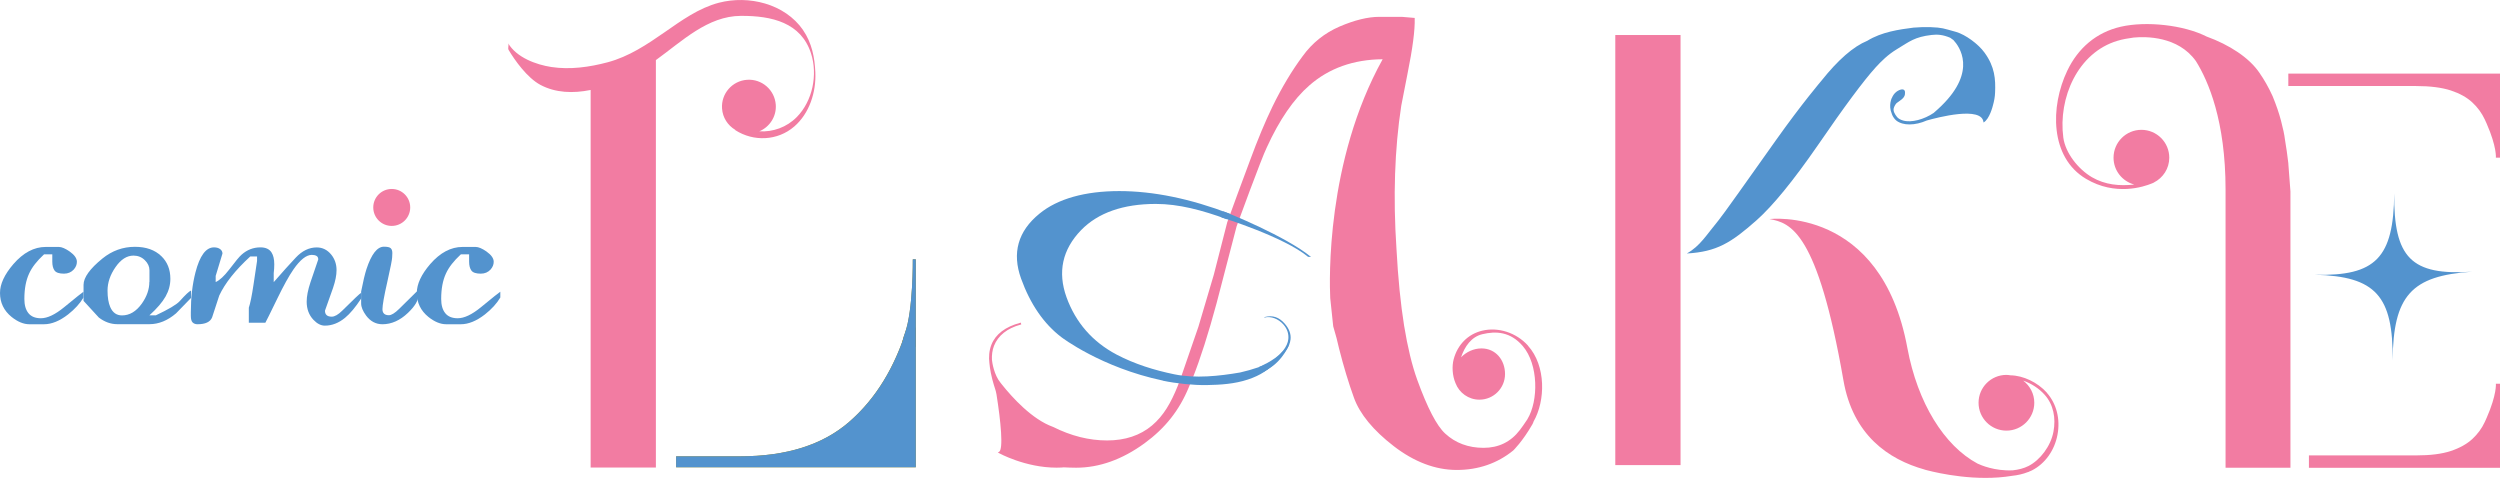 <?xml version="1.0" encoding="UTF-8"?>
<svg id="b" data-name="Layer 2" xmlns="http://www.w3.org/2000/svg" viewBox="0 0 412.65 78.88">
  <defs>
    <style>
      .d {
        fill: #5393ce;
      }

      .e {
        fill: #f27ca2;
      }

      .f {
        fill: #a88701;
      }
    </style>
  </defs>
  <g id="c" data-name="LAKEロゴ">
    <g>
      <g>
        <g>
          <path class="f" d="M114.68,75.32h7.47c7.66,0,13.67-1.9,18.03-5.7,4.36-3.8,7.53-8.98,9.54-15.55h1.44v23.06h-39.56v-1.81h3.08Z"/>
          <path class="f" d="M149.83,57.27h1.33v-14.47h-.49s.08,8.41-1.3,12.19c-1.38,3.77,0,4.74,0,4.74l.46-2.45Z"/>
        </g>
        <path class="e" d="M132.56,4.97c-1.49-2.17-3.78-3.66-6.29-4.39-2.45-.72-5.12-.77-7.6-.13-3.31.86-6.19,2.94-8.95,4.86-2.95,2.05-5.91,4.03-9.42,4.97-3.01.8-6.2,1.25-9.3.78-2.54-.39-5.73-1.57-7.13-3.92.17.28-.09.81.08,1.1,1.02,1.71,3.06,4.6,5.25,5.77,2.49,1.33,5.4,1.43,8.29.84v62.32h10.77V9.92c4.34-3.13,8.54-7.27,14.02-7.3,5.14-.03,9.95,1.12,11.59,6.2,1.13,3.52.26,7.84-2.34,10.49-1.68,1.71-3.95,2.5-6.21,2.37,1.71-.71,2.86-2.44,2.73-4.38-.17-2.45-2.29-4.3-4.74-4.13-2.45.17-4.3,2.29-4.13,4.74.1,1.51.95,2.78,2.16,3.51.01.03.02.05.04.07,3.02,1.93,6.97,1.76,9.71-.6,2.52-2.17,3.63-5.68,3.49-8.93-.1-2.48-.59-4.9-2.02-6.98Z"/>
        <path class="d" d="M150.66,42.8s.08,8.41-1.3,12.19c-.19.51-.32.97-.41,1.38-2.01,5.49-4.93,9.91-8.77,13.25-4.36,3.8-10.37,5.7-18.03,5.7h-10.55v1.81h39.56v-34.33h-.49Z"/>
      </g>
      <g>
        <path class="d" d="M408.02,44.85c-10.02.66-12.99,3.98-13.09,14.63.1-10.66-2.81-13.86-12.82-14.13,10.02.26,12.98-2.79,13.08-13.44-.1,10.66,2.82,13.59,12.83,12.94Z"/>
        <g>
          <path class="e" d="M377.71,12.16v2.04h21.07c2.36,0,4.28.25,5.75.73,1.48.49,2.66,1.15,3.54,1.97.89.82,1.57,1.76,2.07,2.82.11.23.21.47.32.71,1.68,3.84,1.51,5.6,1.51,5.6h.68v-13.88h-34.94Z"/>
          <path class="e" d="M410.46,68.94c-.11.24-.21.48-.32.71-.49,1.06-1.18,2-2.07,2.82-.89.82-2.07,1.48-3.54,1.97-1.48.49-3.39.73-5.75.73h-17.67v2.04h31.54v-13.87h-.68s.17,1.76-1.51,5.6Z"/>
          <path class="e" d="M377.72,27.01l-.26-2.01-.31-2c-.09-.77-.31-1.8-.65-3.09-.32-1.22-.78-2.57-1.38-4.03-.66-1.45-1.39-2.74-2.19-3.88-1.69-2.49-4.96-4.61-8.71-5.97h0c-3.8-1.92-9.97-2.58-14.16-1.62-4.06.93-7.07,3.55-8.84,7.27-2.82,5.91-2.88,14.29,3.1,17.84,4.84,2.88,9.53,1.31,10.84.77.06-.02.12-.05.17-.07.12-.05.2-.09.2-.09h-.02c1.51-.76,2.55-2.3,2.55-4.1,0-2.54-2.06-4.6-4.6-4.6s-4.6,2.06-4.6,4.6c0,2.13,1.45,3.9,3.42,4.43-2.4.27-4.81.06-6.99-1.21-2.28-1.34-4.38-4.01-4.72-6.54-.87-6.54,2.38-14.03,8.95-15.98.83-.25,1.73-.41,2.66-.53,1.99-.19,7.32-.25,10.27,3.88,0,0,0,0,0,0,2.06,3.29,4.9,9.87,4.9,21.23v45.89h10.71V31.74h0s0-.14,0-.14l-.35-4.6Z"/>
        </g>
      </g>
      <g>
        <g>
          <path class="e" d="M337.86,64.82c-1.54-1.72-3.92-2.84-6-2.87-.22-.03-.45-.07-.68-.07-2.54,0-4.6,2.06-4.6,4.6s2.06,4.6,4.6,4.6,4.6-2.06,4.6-4.6c0-1.49-.72-2.81-1.83-3.65,1.32.45,2.62,1.29,3.55,2.34,1.42,1.59,1.88,3.79,1.44,6.11-.44,2.34-2.17,4.64-4.1,5.63-.8.41-1.69.62-2.6.72-3,.15-5.32-.87-5.83-1.11-5.49-2.94-9.9-10.01-11.58-19.09-4.34-23.52-22.76-21.27-22.76-21.27,3.5.62,7.93,2.09,12.21,26.63,1.57,9,7.37,13.03,13.41,14.72h-.03s.16.04.45.12c.02,0,.03,0,.05.01,1.77.46,8.04,1.89,13.96.9.89-.09,1.78-.29,2.62-.62.08-.02.15-.04.23-.07-.02,0-.05,0-.07,0,.17-.07.34-.12.5-.21,2.15-1.09,3.73-3.29,4.21-5.88.49-2.6-.16-5.13-1.77-6.94Z"/>
          <rect class="e" x="266.62" y="5.78" width="10.77" height="70.99"/>
        </g>
        <path class="d" d="M309.56,11.16c.98-1.07,2.06-2.14,3.49-3.01,2.19-1.33,2.98-2.05,5.77-2.38.98-.12,1.89-.04,3.08.46.18.11.35.24.53.38,1,1.07,3.91,5.08-1.94,10.82h0s-.01.01-.02.02c-.37.36-.77.73-1.21,1.11l-.09.08c-1.54,1.05-3.67,1.66-5.05,1.25-.45-.13-.77-.32-.98-.56-.4-.48-.68-1.02-.56-1.46.07-.27.24-.6.47-.85.54-.42,1.28-.77,1.38-1.45.18-1.19-.83-.84-1.37-.45-.4.29-.64.69-.79,1.06v-.03s-.61,1.22-.02,2.6c.08.28.24.58.51.91.27.32.67.56,1.21.72.37.11.79.16,1.22.16.91,0,1.91-.24,2.84-.65,1.69-.48,9.19-2.46,9.37.33,1-.54,1.54-2.77,1.54-2.77.22-.77.35-1.5.37-2.19.09-2.17-.03-4.22-1.74-6.57-1.05-1.45-3.15-2.97-4.69-3.42-1.01-.29-1.74-.49-2.19-.59-.46-.1-1.14-.17-2.04-.2-.9-.03-1.83,0-2.8.08-2.36.3-5.26.71-7.63,2.17-2.31.95-4.83,3.15-7.57,6.59,0,0-3.19,3.73-7.52,9.83-4.33,6.11-8.85,12.5-9.51,13.27-1.97,2.37-2.98,4.18-5.19,5.42,4.94-.28,7.32-1.77,11.54-5.51,2.66-2.37,6.02-6.48,10.06-12.32,4.43-6.46,7.61-10.73,9.52-12.83Z"/>
      </g>
      <g>
        <path class="e" d="M252.19,57.02c-1.93-2.12-4.9-3.08-7.57-2.43-2.32.57-4.03,2.29-4.68,4.72-.29,1.11-.24,2.66.31,3.94.61,1.59,2.14,2.72,3.94,2.72,2.34,0,4.23-1.9,4.23-4.23s-1.55-4.23-3.89-4.23c-1.27,0-2.5.57-3.37,1.47.61-1.82,1.72-3.38,3.49-3.81,2.29-.56,4.67-.41,6.69,1.94,2.62,3.05,2.61,9.05.78,12.07h.01s-.02.03-.03.04c-.48.73-.9,1.33-1.25,1.78-1.48,1.94-3.49,2.92-5.98,2.92s-4.63-.79-6.32-2.35c-1.39-1.26-2.95-4.25-4.63-8.9-.86-2.38-1.58-5.38-2.16-8.92-.57-3.55-1-7.82-1.26-12.7-.57-8.54-.3-16.48.79-23.59l1.02-5.22c.85-4.2,1.26-7.29,1.2-9.19v-.09s-2.12-.18-2.12-.18h-3.74c-1.87,0-4.06.54-6.54,1.6-2.47,1.07-4.52,2.71-6.08,4.87-1.78,2.39-3.46,5.19-4.98,8.31-1.2,2.47-2.46,5.48-3.73,8.94-.55,1.39-3.75,10.18-3.75,10.18l-2.22,8.67-2.54,8.58-2.89,8.38-.53,1.41c-1.12,2.77-2.32,4.89-4.24,6.51-1.95,1.64-4.44,2.47-7.42,2.47s-5.94-.75-8.92-2.24h0s-.03-.01-.03-.01c-3.42-1.23-6.69-4.83-8.41-6.99-.03-.04-.07-.09-.11-.14-.04-.05-.08-.1-.11-.14-1.1-1.33-1.38-3.38-1.42-3.78-.04-.78.05-1.57.34-2.32.67-1.7,2.2-2.91,4.4-3.5l.1-.03-.08-.3-.1.03c-2.46.66-4.06,1.88-4.75,3.62-.39,1-.45,2.05-.33,3.05v-.03s.08,1.16.48,2.7c.4,1.51.56,1.69.69,2.47.7,4.4,1.18,9.16.4,9.51l-.18.08.17.1s4.34,2.41,9.52,2.41c.27,0,.55,0,.83-.02.14,0,.24-.02.36-.03.67.03,1.35.06,2.05.06,3.81,0,7.6-1.35,11.27-4.02,3.44-2.51,5.77-5.47,7.34-9.29l.63-1.5c1.25-3.15,2.58-7.3,3.94-12.34l3.31-12.71s4.13-11.32,4.98-13.01c2.06-4.52,4.42-7.97,7.02-10.23,3.24-2.84,7.31-4.29,12.1-4.32-9.35,16.84-8.79,36.55-8.65,39.44l.49,4.64c.41,1.37.74,2.6.97,3.68.73,2.88,1.55,5.62,2.46,8.13.97,2.67,3.17,5.35,6.55,7.96,3.38,2.61,6.89,3.94,10.42,3.94s6.7-1.08,9.32-3.22c.02-.02,1.51-1.45,3.15-4.3.1-.17.16-.33.2-.47,1.97-3.43,2.08-9.21-.93-12.53Z"/>
        <g>
          <path class="d" d="M215.91,42.39c-4.01-3.31-14.16-6.46-14.29-6.5l.3-1c.76.24,10.36,4.13,14.48,7.52l-.49-.02Z"/>
          <g>
            <path class="d" d="M191.95,62.84c2.2.46,5.04.76,7.26.72,2.28-.04,4.58-.19,6.75-.91,2.12-.7,3.61-1.69,4.44-2.94l.2-.3-.32.16c-1.68.81-3.56,1.45-5.58,1.91-3.47.6-7.4,1.02-10.88.3-3.27-.67-6.54-1.69-9.51-3.25-3.98-2.1-6.76-5.29-8.27-9.46-1.5-4.16-.69-7.89,2.41-11.09,2.8-2.87,6.95-4.32,12.33-4.32,3.79,0,7.63,1.03,11.72,2.52l.48-.9c-6.48-2.48-12.62-3.74-18.24-3.74s-10.17,1.26-13.17,3.73c-3.54,2.88-4.56,6.48-3.03,10.72,1.52,4.21,3.76,7.47,6.66,9.67,0,0,6.52,5,16.74,7.16Z"/>
            <path class="d" d="M208.71,52.34c1.37-.37,2.41.03,3.31,1.04.76.85,1.09,1.73,1,2.63-.13,1.34-1.23,2.77-3.34,4.35l-.22-.3c2.02-1.52,3.07-2.86,3.19-4.09.08-.8-.13-1.64-.82-2.42-.8-.9-2.02-1.42-3.13-1.13v-.08Z"/>
            <path class="d" d="M211.9,58.33s-1.57,1.93-2.72,2.69-1.12.32-1.1.25,2.65-1.97,2.65-1.97l1.18-.97Z"/>
            <path class="d" d="M207.79,60.59s2.54-1.05,3.81-2.48-1.33,1.78-1.33,1.78c0,0-1.03.48-1.19.6s-1.3.1-1.3.1Z"/>
            <path class="d" d="M212.83,56.78s-1.01,2.71-3.5,4.13c-2.5,1.42.17-.55.17-.55l2.28-2.24,1.05-1.33Z"/>
          </g>
        </g>
      </g>
      <g>
        <g>
          <path class="d" d="M13.79,49.1c-.59.99-1.43,1.92-2.55,2.8-1.39,1.08-2.72,1.62-3.97,1.62h-2.42c-.95,0-1.93-.4-2.94-1.21-1.27-1.03-1.91-2.35-1.91-3.96,0-1.47.74-3.05,2.21-4.76,1.64-1.89,3.42-2.83,5.33-2.83h2.18c.46,0,1.05.25,1.76.74.81.57,1.21,1.14,1.21,1.71,0,.46-.17.88-.51,1.27-.42.46-.96.69-1.62.69-.78,0-1.3-.17-1.55-.51-.25-.34-.38-.83-.38-1.47v-1.21h-1.36c-1.17,1.08-1.99,2.13-2.46,3.16-.53,1.14-.79,2.54-.79,4.2,0,1.01.22,1.79.67,2.35s1.13.84,2.06.84c1.07,0,2.34-.6,3.82-1.81,2-1.64,3.07-2.5,3.21-2.57v.96Z"/>
          <path class="d" d="M31.55,49.16c-.83.86-1.66,1.72-2.49,2.56-1.39,1.19-2.86,1.79-4.39,1.79h-5.3c-1.09,0-2.11-.37-3.06-1.1-.85-.92-1.69-1.83-2.52-2.75v-2.64c0-1.21,1.04-2.66,3.12-4.35,1.58-1.28,3.36-1.93,5.36-1.93,1.84,0,3.29.51,4.36,1.54.99.95,1.49,2.2,1.49,3.74,0,1.01-.26,1.98-.79,2.92s-1.41,1.97-2.67,3.11h1.06c2.1-.99,3.42-1.77,3.94-2.34.95-1.06,1.58-1.65,1.88-1.76v1.21ZM24.67,46.53v-1.92c0-.6-.25-1.16-.76-1.66-.5-.5-1.13-.76-1.88-.76-1.09,0-2.08.63-2.96,1.9-.88,1.26-1.32,2.56-1.32,3.88,0,1.12.15,2.03.45,2.72.4.92,1.05,1.37,1.94,1.37,1.25,0,2.34-.65,3.27-1.95.83-1.17,1.24-2.36,1.24-3.57Z"/>
          <path class="d" d="M59.62,49.27c-.95,1.45-1.84,2.51-2.67,3.19-1.05.86-2.16,1.29-3.33,1.29-.65,0-1.27-.32-1.88-.96-.75-.79-1.12-1.79-1.12-3,0-.88.21-1.94.62-3.18.41-1.24.84-2.5,1.29-3.79,0-.28-.1-.47-.29-.58-.19-.11-.45-.17-.77-.17-.91,0-1.92.8-3.03,2.4-.75,1.08-1.65,2.71-2.7,4.88-1.15,2.37-1.8,3.68-1.94,3.92h-2.73v-2.48c.24-.7.5-1.96.77-3.78.27-1.82.47-3.13.59-3.94v-.74h-1.12c-2.46,2.26-4.17,4.41-5.12,6.45-.4,1.21-.8,2.42-1.18,3.61-.3.75-1.11,1.13-2.42,1.13-.32,0-.59-.1-.79-.29s-.3-.56-.3-1.09v-.61c0-2.39.25-4.58.76-6.56.71-2.76,1.73-4.14,3.06-4.14.42,0,.76.1,1.02.29.25.19.38.44.38.73l-1.12,3.69v1.02c.67-.31,1.4-.99,2.21-2.04,1.03-1.36,1.72-2.19,2.06-2.48.91-.81,1.95-1.21,3.12-1.21.85,0,1.46.28,1.82.83.3.46.46,1.11.46,1.96,0,.5-.03.98-.09,1.46v1.49c1.45-1.67,2.67-3.02,3.64-4.05,1.05-1.12,2.2-1.68,3.46-1.68.95,0,1.75.4,2.39,1.18.59.73.88,1.59.88,2.56,0,.83-.19,1.81-.58,2.95-.44,1.25-.89,2.5-1.33,3.75,0,.66.37.99,1.12.99.48,0,1.06-.33,1.73-.99,1.88-1.87,2.93-2.86,3.15-2.97v.96Z"/>
          <path class="d" d="M69.04,48.83c0,.79-.57,1.73-1.7,2.81-1.31,1.25-2.72,1.88-4.21,1.88-1.09,0-1.99-.48-2.7-1.43-.54-.74-.82-1.41-.82-2.01v-1.96c.32-1.65.62-2.89.88-3.7.81-2.46,1.77-3.7,2.88-3.7.57,0,.94.08,1.12.25s.27.43.27.8c-.02.29-.03.52-.03.69,0,.35-.27,1.71-.8,4.07-.54,2.36-.8,3.87-.8,4.51s.35.99,1.06.99c.42,0,.99-.35,1.7-1.05.97-.96,1.94-1.91,2.91-2.87.1.07.16.13.18.17.04.06.06.24.06.55Z"/>
          <path class="d" d="M82.59,49.1c-.59.99-1.43,1.92-2.55,2.8-1.39,1.08-2.72,1.62-3.97,1.62h-2.42c-.95,0-1.93-.4-2.94-1.21-1.27-1.03-1.91-2.35-1.91-3.96,0-1.47.74-3.05,2.21-4.76,1.64-1.89,3.42-2.83,5.33-2.83h2.18c.46,0,1.05.25,1.76.74.81.57,1.21,1.14,1.21,1.71,0,.46-.17.88-.51,1.27-.42.46-.96.69-1.62.69-.78,0-1.3-.17-1.55-.51-.25-.34-.38-.83-.38-1.47v-1.21h-1.36c-1.17,1.08-1.99,2.13-2.46,3.16-.53,1.14-.79,2.54-.79,4.2,0,1.01.22,1.79.67,2.35s1.13.84,2.06.84c1.07,0,2.34-.6,3.82-1.81,2-1.64,3.07-2.5,3.21-2.57v.96Z"/>
        </g>
        <circle class="e" cx="64.66" cy="34.24" r="3.05"/>
      </g>
    </g>
  </g>
</svg>